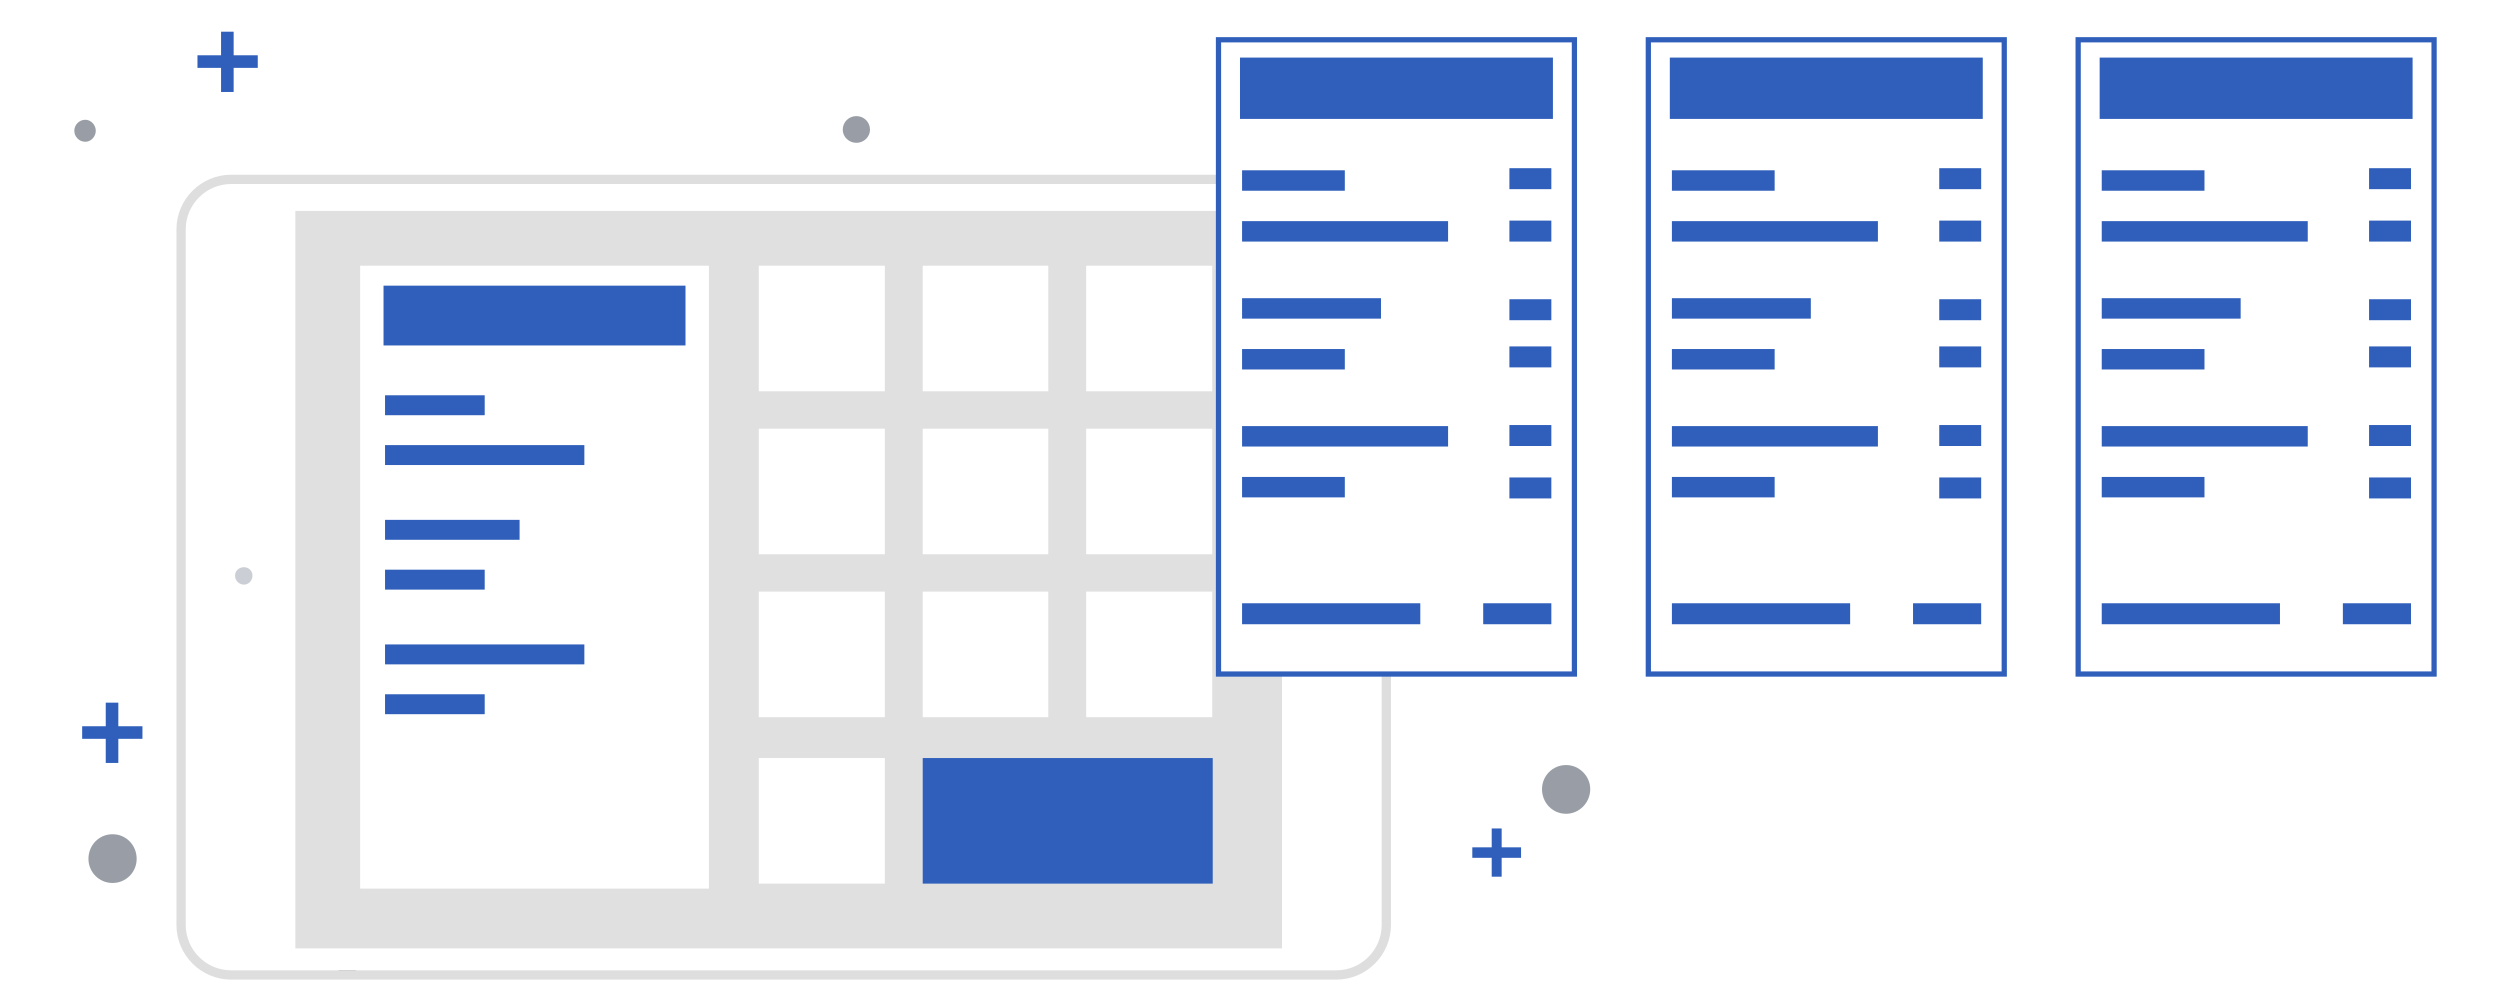 <svg width="673" height="271" viewBox="0 0 673 271" fill="none" xmlns="http://www.w3.org/2000/svg">
<path d="M38.345 198.892H31.854V205.383H28.467V198.892H22.117V195.505H28.467V189.155H31.854V195.505H38.345V198.892Z" fill="#2F5FBB"/>
<path d="M69.388 18.27H62.897V24.761H59.51V18.27H53.16V14.883H59.51V8.533H62.897V14.883H69.388V18.27Z" fill="#2F5FBB"/>
<path d="M419.204 38.59H414.547V43.105H412.148V38.59H407.633V36.191H412.148V31.534H414.547V36.191H419.204V38.59Z" fill="#2F5FBB"/>
<path d="M461.395 90.801H456.739V95.316H454.34V90.801H449.824V88.402H454.34V83.745H456.739V88.402H461.395V90.801Z" fill="#2F5FBB"/>
<path d="M534.775 167.425H529.695V172.646H526.873V167.425H521.793V164.744H526.873V159.522H529.695V164.744H534.775V167.425Z" fill="#2F5FBB"/>
<path d="M409.467 230.925H404.246V236.005H401.565V230.925H396.344V228.102H401.565V223.022H404.246V228.102H409.467V230.925Z" fill="#2F5FBB"/>
<path opacity="0.5" d="M421.6 205.947C425.128 205.947 428.092 208.911 428.092 212.438C428.092 216.107 425.128 219.071 421.6 219.071C417.932 219.071 415.109 216.107 415.109 212.438C415.109 208.911 417.932 205.947 421.6 205.947Z" fill="#353E4E"/>
<path opacity="0.5" d="M30.3 224.574C33.969 224.574 36.791 227.538 36.791 231.206C36.791 234.734 33.969 237.698 30.3 237.698C26.631 237.698 23.809 234.734 23.809 231.206C23.809 227.538 26.631 224.574 30.3 224.574Z" fill="#353E4E"/>
<path opacity="0.5" d="M230.536 31.252C232.512 31.252 234.205 32.804 234.205 34.921C234.205 36.896 232.512 38.449 230.536 38.449C228.56 38.449 226.867 36.896 226.867 34.921C226.867 32.804 228.56 31.252 230.536 31.252Z" fill="#353E4E"/>
<path opacity="0.5" d="M398.319 46.351C399.871 46.351 401.141 47.762 401.141 49.314C401.141 50.866 399.871 52.277 398.319 52.277C396.625 52.277 395.355 50.866 395.355 49.314C395.355 47.762 396.625 46.351 398.319 46.351Z" fill="#353E4E"/>
<path opacity="0.5" d="M93.518 256.606C95.07 256.606 96.34 258.018 96.34 259.57C96.34 261.122 95.07 262.533 93.518 262.533C91.825 262.533 90.555 261.122 90.555 259.57C90.555 258.018 91.825 256.606 93.518 256.606Z" fill="#353E4E"/>
<path opacity="0.5" d="M22.963 32.24C24.515 32.24 25.785 33.651 25.785 35.204C25.785 36.756 24.515 38.167 22.963 38.167C21.27 38.167 20 36.756 20 35.204C20 33.651 21.27 32.24 22.963 32.24Z" fill="#353E4E"/>
<g filter="url(#filter0_d_3590_1223)">
<path d="M50 249.005V61.74C50 55.033 55.5 49.533 62.207 49.533H359.738C366.445 49.533 371.945 55.033 371.945 61.74V249.005C371.945 255.712 366.445 261.212 359.738 261.212H62.207C55.5 261.212 50 255.712 50 249.005Z" fill="white"/>
<path d="M48.75 61.74V249.005C48.75 256.403 54.809 262.462 62.207 262.462H359.738C367.136 262.462 373.195 256.403 373.195 249.005V61.74C373.195 54.343 367.136 48.283 359.738 48.283H62.207C54.809 48.283 48.75 54.343 48.75 61.74Z" stroke="#DEDEDE" stroke-width="2.5" stroke-miterlimit="100"/>
</g>
<path d="M80.852 58.117H343.773V253.967H80.852V58.117Z" fill="#E0E0E0" stroke="#E0E0E0" stroke-width="2.683" stroke-miterlimit="100"/>
<path d="M65.692 157.384C64.35 157.384 63.277 156.311 63.277 154.97C63.277 153.628 64.35 152.689 65.692 152.689C66.899 152.689 67.972 153.628 67.972 154.97C67.972 156.311 66.899 157.384 65.692 157.384Z" fill="#CBCED4"/>
<path d="M357.995 162.751C353.971 162.751 350.617 159.531 350.617 155.373C350.617 151.215 353.971 147.995 357.995 147.995C362.154 147.995 365.507 151.215 365.507 155.373C365.507 159.531 362.154 162.751 357.995 162.751Z" fill="#EDECE7" stroke="#E1E3E6" stroke-width="5.366" stroke-miterlimit="100"/>
<path d="M96.945 71.532H190.846V239.212H96.945V71.532Z" fill="white"/>
<path d="M103.246 76.897H184.537V92.995H103.246V76.897Z" fill="#2F5FBB"/>
<path d="M103.652 106.41H130.481V111.776H103.652V106.41Z" fill="#2F5FBB"/>
<path d="M103.652 119.823H157.31V125.189H103.652V119.823Z" fill="#2F5FBB"/>
<path d="M103.652 153.359H130.481V158.725H103.652V153.359Z" fill="#2F5FBB"/>
<path d="M103.652 139.946H139.871V145.312H103.652V139.946Z" fill="#2F5FBB"/>
<path d="M103.652 186.896H130.481V192.261H103.652V186.896Z" fill="#2F5FBB"/>
<path d="M103.652 173.482H157.31V178.848H103.652V173.482Z" fill="#2F5FBB"/>
<path d="M204.262 71.532H238.2V105.336H204.262V71.532Z" fill="white"/>
<path d="M248.395 71.532H282.199V105.336H248.395V71.532Z" fill="white"/>
<path d="M292.391 71.532H326.329V105.336H292.391V71.532Z" fill="white"/>
<path d="M204.262 115.398H238.2V149.203H204.262V115.398Z" fill="white"/>
<path d="M248.395 115.398H282.199V149.203H248.395V115.398Z" fill="white"/>
<path d="M292.391 115.398H326.329V149.203H292.391V115.398Z" fill="white"/>
<path d="M204.262 159.261H238.2V193.065H204.262V159.261Z" fill="white"/>
<path d="M248.395 159.261H282.199V193.065H248.395V159.261Z" fill="white"/>
<path d="M292.391 159.261H326.329V193.065H292.391V159.261Z" fill="white"/>
<path d="M204.262 204.066H238.2V237.871H204.262V204.066Z" fill="white"/>
<path d="M248.395 204.066H326.466V237.871H248.395V204.066Z" fill="#2F5FBB"/>
<g filter="url(#filter1_d_3590_1223)">
<path d="M325.018 7.706H420.833V178.45H325.018V7.706Z" fill="white" stroke="#2F5FBB" stroke-width="1.411"/>
<path d="M331.51 13.209H414.342V28.307H331.51V13.209Z" fill="#2F5FBB" stroke="#2F5FBB" stroke-width="1.411"/>
<path d="M332.073 43.547H358.319V47.64H332.073V43.547Z" fill="#2F5FBB" stroke="#2F5FBB" stroke-width="1.411"/>
<path d="M332.073 57.236H386.118V61.328H332.073V57.236Z" fill="#2F5FBB" stroke="#2F5FBB" stroke-width="1.411"/>
<path d="M358.319 91.666V95.759H332.073V91.666H358.319Z" fill="#2F5FBB" stroke="#2F5FBB" stroke-width="1.411"/>
<path d="M368.056 77.979V82.071H332.073V77.979H368.056Z" fill="#2F5FBB" stroke="#2F5FBB" stroke-width="1.411"/>
<path d="M358.319 126.098V130.19H332.073V126.098H358.319Z" fill="#2F5FBB" stroke="#2F5FBB" stroke-width="1.411"/>
<path d="M404.038 42.983H413.915V47.216H404.038V42.983Z" fill="#2F5FBB" stroke="#2F5FBB" stroke-width="1.411"/>
<path d="M404.038 57.094H413.915V61.328H404.038V57.094Z" fill="#2F5FBB" stroke="#2F5FBB" stroke-width="1.411"/>
<path d="M404.038 78.26H413.915V82.494H404.038V78.26Z" fill="#2F5FBB" stroke="#2F5FBB" stroke-width="1.411"/>
<path d="M404.038 90.96H413.915V95.194H404.038V90.96Z" fill="#2F5FBB" stroke="#2F5FBB" stroke-width="1.411"/>
<path d="M404.038 112.127H413.915V116.361H404.038V112.127Z" fill="#2F5FBB" stroke="#2F5FBB" stroke-width="1.411"/>
<path d="M404.038 126.239H413.915V130.472H404.038V126.239Z" fill="#2F5FBB" stroke="#2F5FBB" stroke-width="1.411"/>
<path d="M396.983 160.105H413.916V164.338H396.983V160.105Z" fill="#2F5FBB" stroke="#2F5FBB" stroke-width="1.411"/>
<path d="M378.639 160.105V164.338H332.073V160.105H378.639Z" fill="#2F5FBB" stroke="#2F5FBB" stroke-width="1.411"/>
<path d="M386.118 112.41V116.502H332.073V112.41H386.118Z" fill="#2F5FBB" stroke="#2F5FBB" stroke-width="1.411"/>
</g>
<g filter="url(#filter2_d_3590_1223)">
<path d="M440.729 7.706H536.543V178.45H440.729V7.706Z" fill="white" stroke="#2F5FBB" stroke-width="1.411"/>
<path d="M447.221 13.209H530.053V28.307H447.221V13.209Z" fill="#2F5FBB" stroke="#2F5FBB" stroke-width="1.411"/>
<path d="M447.784 43.547H474.03V47.64H447.784V43.547Z" fill="#2F5FBB" stroke="#2F5FBB" stroke-width="1.411"/>
<path d="M447.784 57.236H501.829V61.328H447.784V57.236Z" fill="#2F5FBB" stroke="#2F5FBB" stroke-width="1.411"/>
<path d="M474.03 91.666V95.759H447.784V91.666H474.03Z" fill="#2F5FBB" stroke="#2F5FBB" stroke-width="1.411"/>
<path d="M483.767 77.979V82.071H447.784V77.979H483.767Z" fill="#2F5FBB" stroke="#2F5FBB" stroke-width="1.411"/>
<path d="M474.03 126.098V130.19H447.784V126.098H474.03Z" fill="#2F5FBB" stroke="#2F5FBB" stroke-width="1.411"/>
<path d="M519.749 42.983H529.626V47.216H519.749V42.983Z" fill="#2F5FBB" stroke="#2F5FBB" stroke-width="1.411"/>
<path d="M519.749 57.094H529.626V61.328H519.749V57.094Z" fill="#2F5FBB" stroke="#2F5FBB" stroke-width="1.411"/>
<path d="M519.749 78.26H529.626V82.494H519.749V78.26Z" fill="#2F5FBB" stroke="#2F5FBB" stroke-width="1.411"/>
<path d="M519.749 90.96H529.626V95.194H519.749V90.96Z" fill="#2F5FBB" stroke="#2F5FBB" stroke-width="1.411"/>
<path d="M519.749 112.127H529.626V116.361H519.749V112.127Z" fill="#2F5FBB" stroke="#2F5FBB" stroke-width="1.411"/>
<path d="M519.749 126.239H529.626V130.472H519.749V126.239Z" fill="#2F5FBB" stroke="#2F5FBB" stroke-width="1.411"/>
<path d="M512.694 160.105H529.627V164.338H512.694V160.105Z" fill="#2F5FBB" stroke="#2F5FBB" stroke-width="1.411"/>
<path d="M494.35 160.105V164.338H447.784V160.105H494.35Z" fill="#2F5FBB" stroke="#2F5FBB" stroke-width="1.411"/>
<path d="M501.829 112.41V116.502H447.784V112.41H501.829Z" fill="#2F5FBB" stroke="#2F5FBB" stroke-width="1.411"/>
</g>
<g filter="url(#filter3_d_3590_1223)">
<path d="M556.44 7.706H652.254V178.45H556.44V7.706Z" fill="white" stroke="#2F5FBB" stroke-width="1.411"/>
<path d="M562.932 13.209H645.764V28.307H562.932V13.209Z" fill="#2F5FBB" stroke="#2F5FBB" stroke-width="1.411"/>
<path d="M563.495 43.547H589.741V47.64H563.495V43.547Z" fill="#2F5FBB" stroke="#2F5FBB" stroke-width="1.411"/>
<path d="M563.495 57.236H617.54V61.328H563.495V57.236Z" fill="#2F5FBB" stroke="#2F5FBB" stroke-width="1.411"/>
<path d="M589.741 91.666V95.759H563.495V91.666H589.741Z" fill="#2F5FBB" stroke="#2F5FBB" stroke-width="1.411"/>
<path d="M599.478 77.979V82.071H563.495V77.979H599.478Z" fill="#2F5FBB" stroke="#2F5FBB" stroke-width="1.411"/>
<path d="M589.741 126.098V130.19H563.495V126.098H589.741Z" fill="#2F5FBB" stroke="#2F5FBB" stroke-width="1.411"/>
<path d="M635.459 42.983H645.337V47.216H635.459V42.983Z" fill="#2F5FBB" stroke="#2F5FBB" stroke-width="1.411"/>
<path d="M635.459 57.094H645.337V61.328H635.459V57.094Z" fill="#2F5FBB" stroke="#2F5FBB" stroke-width="1.411"/>
<path d="M635.459 78.26H645.337V82.494H635.459V78.26Z" fill="#2F5FBB" stroke="#2F5FBB" stroke-width="1.411"/>
<path d="M635.459 90.96H645.337V95.194H635.459V90.96Z" fill="#2F5FBB" stroke="#2F5FBB" stroke-width="1.411"/>
<path d="M635.459 112.127H645.337V116.361H635.459V112.127Z" fill="#2F5FBB" stroke="#2F5FBB" stroke-width="1.411"/>
<path d="M635.459 126.239H645.337V130.472H635.459V126.239Z" fill="#2F5FBB" stroke="#2F5FBB" stroke-width="1.411"/>
<path d="M628.405 160.105H645.338V164.338H628.405V160.105Z" fill="#2F5FBB" stroke="#2F5FBB" stroke-width="1.411"/>
<path d="M610.061 160.105V164.338H563.495V160.105H610.061Z" fill="#2F5FBB" stroke="#2F5FBB" stroke-width="1.411"/>
<path d="M617.54 112.41V116.502H563.495V112.41H617.54Z" fill="#2F5FBB" stroke="#2F5FBB" stroke-width="1.411"/>
</g>
<defs>
<filter id="filter0_d_3590_1223" x="40.5" y="40.033" width="340.945" height="230.679" filterUnits="userSpaceOnUse" color-interpolation-filters="sRGB">
<feFlood flood-opacity="0" result="BackgroundImageFix"/>
<feColorMatrix in="SourceAlpha" type="matrix" values="0 0 0 0 0 0 0 0 0 0 0 0 0 0 0 0 0 0 127 0" result="hardAlpha"/>
<feOffset/>
<feGaussianBlur stdDeviation="3.5"/>
<feComposite in2="hardAlpha" operator="out"/>
<feColorMatrix type="matrix" values="0 0 0 0 0 0 0 0 0 0 0 0 0 0 0 0 0 0 0.1 0"/>
<feBlend mode="normal" in2="BackgroundImageFix" result="effect1_dropShadow_3590_1223"/>
<feBlend mode="normal" in="SourceGraphic" in2="effect1_dropShadow_3590_1223" result="shape"/>
</filter>
<filter id="filter1_d_3590_1223" x="317.312" y="0" width="117.227" height="192.155" filterUnits="userSpaceOnUse" color-interpolation-filters="sRGB">
<feFlood flood-opacity="0" result="BackgroundImageFix"/>
<feColorMatrix in="SourceAlpha" type="matrix" values="0 0 0 0 0 0 0 0 0 0 0 0 0 0 0 0 0 0 127 0" result="hardAlpha"/>
<feOffset dx="3" dy="3"/>
<feGaussianBlur stdDeviation="5"/>
<feComposite in2="hardAlpha" operator="out"/>
<feColorMatrix type="matrix" values="0 0 0 0 0 0 0 0 0 0 0 0 0 0 0 0 0 0 0.15 0"/>
<feBlend mode="normal" in2="BackgroundImageFix" result="effect1_dropShadow_3590_1223"/>
<feBlend mode="normal" in="SourceGraphic" in2="effect1_dropShadow_3590_1223" result="shape"/>
</filter>
<filter id="filter2_d_3590_1223" x="433.023" y="0" width="117.227" height="192.155" filterUnits="userSpaceOnUse" color-interpolation-filters="sRGB">
<feFlood flood-opacity="0" result="BackgroundImageFix"/>
<feColorMatrix in="SourceAlpha" type="matrix" values="0 0 0 0 0 0 0 0 0 0 0 0 0 0 0 0 0 0 127 0" result="hardAlpha"/>
<feOffset dx="3" dy="3"/>
<feGaussianBlur stdDeviation="5"/>
<feComposite in2="hardAlpha" operator="out"/>
<feColorMatrix type="matrix" values="0 0 0 0 0 0 0 0 0 0 0 0 0 0 0 0 0 0 0.15 0"/>
<feBlend mode="normal" in2="BackgroundImageFix" result="effect1_dropShadow_3590_1223"/>
<feBlend mode="normal" in="SourceGraphic" in2="effect1_dropShadow_3590_1223" result="shape"/>
</filter>
<filter id="filter3_d_3590_1223" x="548.734" y="0" width="117.227" height="192.155" filterUnits="userSpaceOnUse" color-interpolation-filters="sRGB">
<feFlood flood-opacity="0" result="BackgroundImageFix"/>
<feColorMatrix in="SourceAlpha" type="matrix" values="0 0 0 0 0 0 0 0 0 0 0 0 0 0 0 0 0 0 127 0" result="hardAlpha"/>
<feOffset dx="3" dy="3"/>
<feGaussianBlur stdDeviation="5"/>
<feComposite in2="hardAlpha" operator="out"/>
<feColorMatrix type="matrix" values="0 0 0 0 0 0 0 0 0 0 0 0 0 0 0 0 0 0 0.15 0"/>
<feBlend mode="normal" in2="BackgroundImageFix" result="effect1_dropShadow_3590_1223"/>
<feBlend mode="normal" in="SourceGraphic" in2="effect1_dropShadow_3590_1223" result="shape"/>
</filter>
</defs>
</svg>
